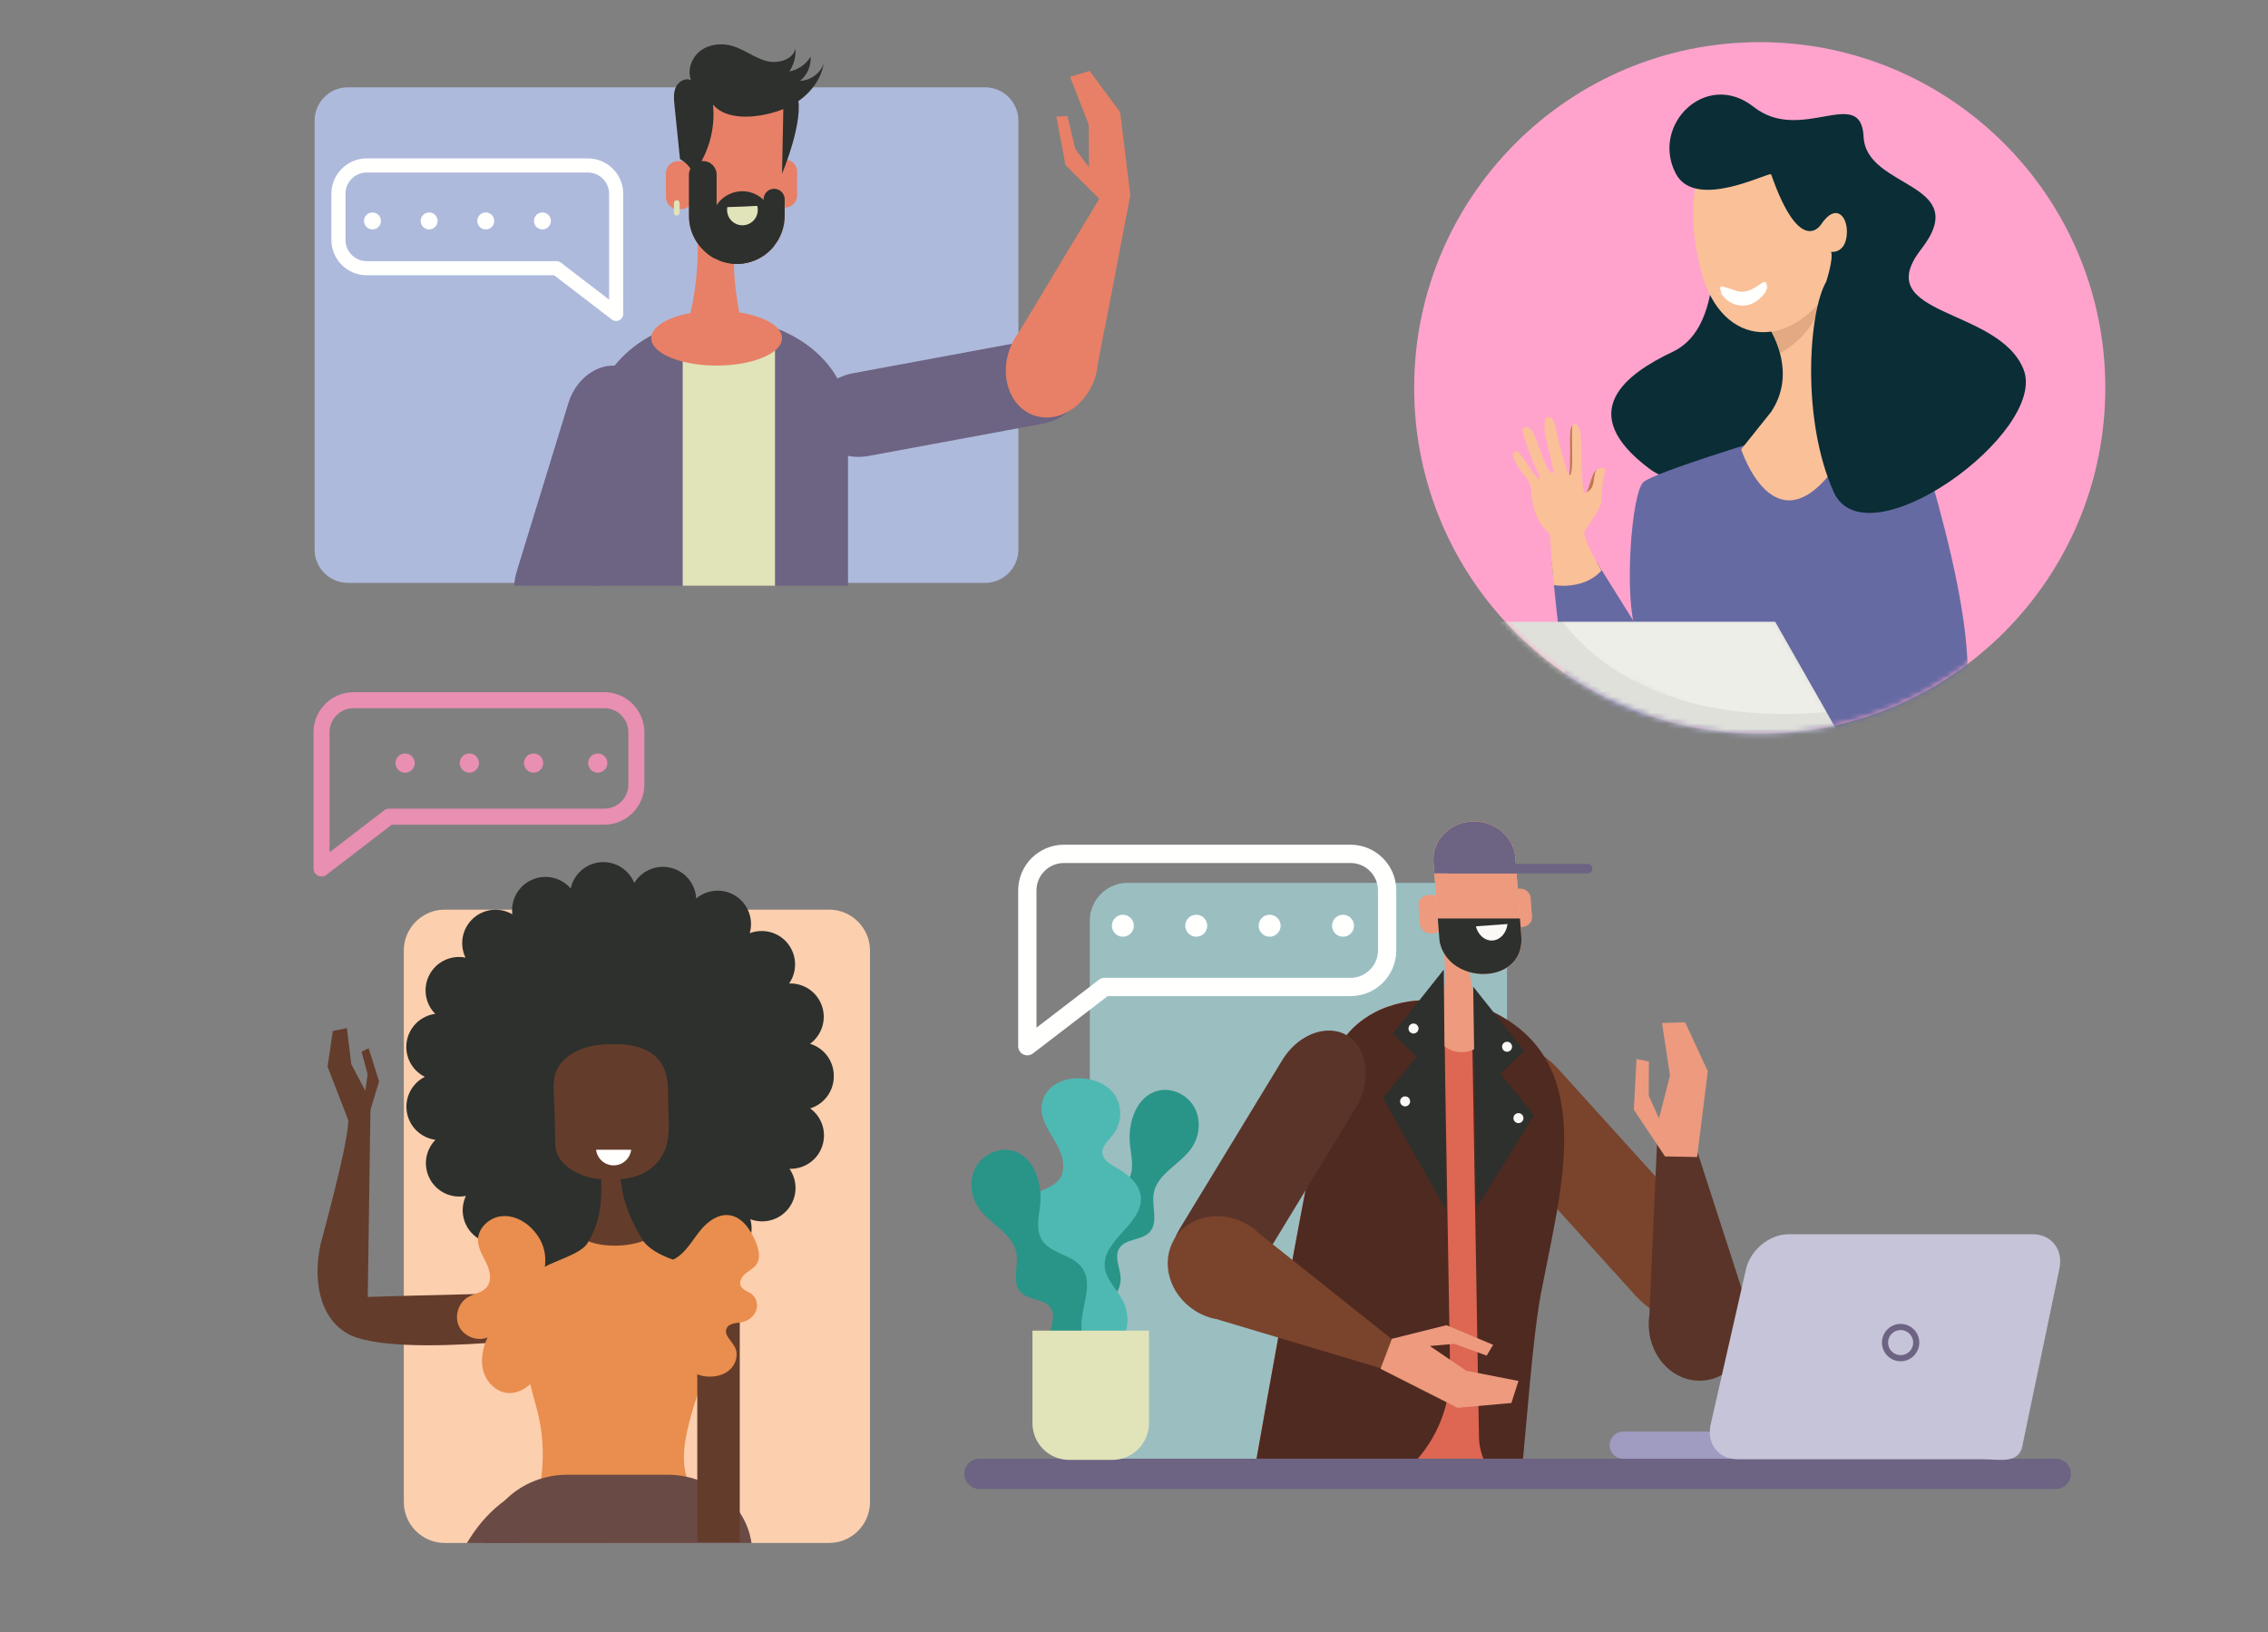 <?xml version="1.0" encoding="UTF-8"?>
<svg width="421px" height="303px" viewBox="0 0 421 303" version="1.1" xmlns="http://www.w3.org/2000/svg" xmlns:xlink="http://www.w3.org/1999/xlink">
    <rect x="0" y="0" width="421" height="303" fill="#808080" stroke="none"/>
    <title>Characters Copy</title>
    <defs>
        <path d="M128.295,64.176 C128.295,99.618 99.575,128.351 64.148,128.351 C28.72,128.351 0,99.618 0,64.176 C0,28.733 28.72,0 64.148,0 C99.575,0 128.295,28.733 128.295,64.176" id="path-1"></path>
        <path d="M2.013,0.919 C2.967,1.525 4.218,2.13 5.619,1.684 C8.389,0.801 9.131,0.259 8.442,2.076 C7.753,3.892 3.519,6.368 0.269,1.909 C0.269,1.909 -0.283,0.91 0.194,0.124" id="path-3"></path>
        <path d="M13.815,21.981 C9.072,21.981 4.45,21.466 0,20.489 L11.657,0 L62.148,0.001" id="path-5"></path>
    </defs>
    <g id="Web-Onboarding" stroke="none" stroke-width="1" fill="none" fill-rule="evenodd">
        <g id="Login-26-Copy-6" transform="translate(-137, -299)">
            <g id="Group-21-Copy" transform="translate(109, 212)">
                <g transform="translate(28.196, 87.454)" id="Characters-Copy">
                    <g id="Men_With_Laptop" transform="translate(178.804, 152.038)">
                        <path d="M93.747,123.203 L30.292,123.203 C26.445,123.203 23.298,120.054 23.298,116.206 L23.298,18.394 C23.298,14.545 26.445,11.396 30.292,11.396 L93.747,11.396 C97.594,11.396 100.742,14.545 100.742,18.394 L100.742,116.206 C100.742,120.054 97.594,123.203 93.747,123.203" id="Fill-12" fill="#9BBEC1"></path>
                        <path d="M110.248,45.936 L138.113,76.743 C142.475,81.566 143.012,88.053 139.305,91.169 C135.601,94.283 129.005,92.891 124.642,88.066 L96.778,57.261 C94.142,54.347 92.913,50.825 93.163,47.805 L93.169,47.742 C93.316,46.103 93.894,44.612 94.938,43.456 L94.947,43.448 C95.144,43.232 95.356,43.026 95.585,42.833 C97.437,41.277 100.014,40.849 102.671,41.41 C103.264,41.536 103.865,41.711 104.463,41.939 C106.531,42.712 108.557,44.066 110.248,45.936" id="Fill-35" fill="#7A432C"></path>
                        <polyline id="Fill-36" fill="#2C4D8F" points="65.383 123.361 54.738 119.303 54.167 123.361 65.383 123.361"></polyline>
                        <polyline id="Fill-37" fill="#2C4D8F" points="100.684 123.361 99.998 113.255 63.315 123.361 100.684 123.361"></polyline>
                        <path d="M102.639,123.361 C102.738,122.479 102.835,121.577 102.931,120.651 C104.18,108.548 105.191,93.276 106.757,85.217 C107.54,81.21 108.452,77.031 109.217,72.854 C109.416,71.798 109.607,70.751 109.775,69.694 C109.985,68.399 110.172,67.11 110.321,65.824 C110.396,65.25 110.455,64.66 110.523,64.079 C110.562,63.653 110.602,63.234 110.632,62.8 C110.951,58.732 110.884,54.816 110.12,51.207 C109.884,50.096 109.596,49.026 109.222,47.98 C107.282,42.587 103.377,38.133 96.297,35.296 L96.29,35.296 C96.22,35.274 96.15,35.245 96.08,35.223 C95.994,35.185 95.908,35.149 95.815,35.111 C95.06,34.822 94.274,34.557 93.449,34.308 C92.734,34.088 92.019,33.899 91.297,33.74 C90.543,33.575 89.8,33.456 89.047,33.36 L89.024,33.361 C87.271,33.135 85.553,33.103 83.901,33.254 C82.093,33.409 80.359,33.779 78.752,34.348 C78.366,34.47 77.982,34.616 77.614,34.769 C77.122,34.971 76.639,35.196 76.178,35.444 C75.573,35.763 74.983,36.122 74.425,36.502 C73.369,37.217 72.424,38.03 71.588,38.935 C69.804,40.908 68.537,43.336 68.005,46.138 C67.543,47.701 66.86,50.754 66.016,54.825 C65.81,55.888 65.573,57.014 65.33,58.203 C64.924,60.261 64.483,62.497 64.028,64.865 C63.678,66.667 63.316,68.553 62.947,70.487 C62.747,71.527 62.556,72.583 62.35,73.646 C61.96,75.728 61.563,77.863 61.158,80.028 C60.499,83.584 59.834,87.226 59.168,90.859 C56.968,102.936 54.837,114.93 53.346,123.361 L102.639,123.361" id="Fill-38" fill="#DD6752"></path>
                        <path d="M93.492,24.885 C93.418,24.238 93.336,23.56 93.238,22.847 L88.95,23.091 C88.984,23.529 89.017,23.944 89.048,24.341 C90.532,24.502 92.013,24.683 93.492,24.885" id="Fill-39" fill="#FAF9F6"></path>
                        <path d="M90.179,101.75 L89.024,33.361 C87.271,33.135 85.553,33.103 83.901,33.254 C82.093,33.409 80.359,33.779 78.752,34.348 C78.366,34.47 77.982,34.616 77.614,34.769 C77.122,34.971 76.639,35.196 76.178,35.444 C75.573,35.763 74.983,36.122 74.425,36.502 C73.369,37.217 72.424,38.03 71.588,38.935 C69.804,40.908 68.537,43.336 68.005,46.138 C67.543,47.701 66.86,50.754 66.016,54.825 C65.81,55.888 65.573,57.014 65.33,58.203 C64.924,60.261 64.483,62.497 64.028,64.865 C63.678,66.667 63.316,68.553 62.947,70.487 C62.747,71.527 62.556,72.583 62.35,73.646 C61.96,75.728 61.563,77.863 61.158,80.028 C60.499,83.584 59.834,87.226 59.168,90.859 C56.968,102.936 54.837,114.93 53.346,123.361 L78.184,123.361 C85.483,118.933 90.334,110.859 90.179,101.75 Z" id="Fill-40" fill="#4F2A21"></path>
                        <path d="M100.329,123.361 L103.237,123.361 C104.479,110.8 105.518,95.52 107.096,87.308 C107.918,83.064 108.873,78.64 109.675,74.217 C109.883,73.099 110.083,71.989 110.259,70.872 C110.48,69.499 110.675,68.136 110.831,66.772 C110.91,66.164 110.973,65.541 111.043,64.925 C111.084,64.473 111.125,64.03 111.159,63.571 C111.491,59.262 111.421,55.117 110.618,51.295 C110.371,50.119 110.068,48.985 109.676,47.878 C107.64,42.167 103.544,37.45 96.118,34.445 L96.11,34.445 C96.036,34.422 95.962,34.391 95.89,34.367 C94.84,36.138 94.25,38.214 94.288,40.417 L95.535,114.211 C95.599,117.988 97.487,121.315 100.329,123.361" id="Fill-41" fill="#4F2A21"></path>
                        <path d="M93.753,27.503 C93.664,26.372 93.49,24.679 93.238,22.847 L88.95,23.091 C89.033,24.185 89.118,25.181 89.171,25.926 C89.467,30.253 88.851,34.074 87.894,37.186 C87.914,37.292 87.932,37.398 87.953,37.503 C89.011,35.456 90.352,34.22 91.881,34.134 C93.429,34.045 94.966,35.139 96.341,37.109 C94.733,33.485 93.898,29.416 93.753,27.503" id="Fill-42" fill="#ED9A7F"></path>
                        <path d="M92.616,42.826 C92.162,42.847 91.709,42.822 91.277,42.737 L91.234,42.727 C89.148,42.268 87.508,40.598 87.344,38.496 C87.265,37.304 87.666,36.199 88.392,35.337 C89.084,34.515 90.072,33.921 91.24,33.706 C91.454,33.665 91.691,33.647 91.918,33.624 C93.228,33.544 94.465,33.958 95.406,34.703 C95.619,34.862 95.808,35.045 95.987,35.246 C96.664,35.97 97.103,36.913 97.177,37.935 C97.377,40.483 95.333,42.668 92.616,42.826" id="Fill-43" fill="#ED9A7F"></path>
                        <path d="M144.7,88.074 L144.734,88.063 L134.235,55.627 L128.774,55.382 L127.18,91.515 C127.058,92.312 127.008,93.134 127.058,93.976 C127.402,99.783 131.903,104.175 137.111,103.788 C142.319,103.401 146.262,98.38 145.918,92.574 C145.82,90.933 145.382,89.414 144.7,88.074" id="Fill-44" fill="#5A3428"></path>
                        <path d="M94.593,8.587 L90.441,11.172 C90.12,11.372 89.682,11.288 89.466,10.987 L89.255,10.694 C89.039,10.393 89.123,9.983 89.443,9.784 L93.596,7.199 C93.916,6.999 94.356,7.083 94.572,7.384 L94.781,7.676 C94.998,7.979 94.913,8.388 94.593,8.587" id="Fill-45" fill="#C28F42"></path>
                        <path d="M103.59,19.584 L103.098,19.612 C102.032,19.673 101.098,18.906 101.022,17.908 L100.756,14.406 C100.68,13.409 101.49,12.542 102.557,12.482 L103.048,12.454 C104.114,12.393 105.049,13.16 105.124,14.157 L105.39,17.66 C105.467,18.658 104.656,19.523 103.59,19.584" id="Fill-46" fill="#ED9A7F"></path>
                        <path d="M87.151,20.754 L86.66,20.781 C85.594,20.842 84.659,20.076 84.583,19.078 L84.317,15.576 C84.242,14.578 85.052,13.713 86.119,13.652 L86.61,13.624 C87.676,13.563 88.61,14.33 88.686,15.327 L88.952,18.83 C89.028,19.827 88.218,20.693 87.151,20.754" id="Fill-47" fill="#ED9A7F"></path>
                        <path d="M98.403,28.083 C94.319,29.048 89.09,27.021 88.21,22.158 L87.101,7.55 C86.804,3.642 89.977,0.251 94.154,0.013 C98.331,-0.224 101.991,2.778 102.288,6.686 L103.397,21.293 C103.69,25.145 101.343,27.388 98.403,28.083" id="Fill-48" fill="#E2BA8F"></path>
                        <path d="M98.403,28.083 C94.319,29.048 89.09,27.021 88.21,22.158 L87.101,7.55 C86.804,3.642 89.977,0.251 94.154,0.013 C98.331,-0.224 101.991,2.778 102.288,6.686 L103.397,21.293 C103.69,25.145 101.343,27.388 98.403,28.083" id="Fill-49" fill="#ED9A7F"></path>
                        <path d="M87.258,9.629 L102.511,9.629 C102.38,7.902 102.288,6.686 102.288,6.686 C101.991,2.778 98.331,-0.224 94.154,0.014 C89.977,0.251 86.804,3.642 87.101,7.55 L87.258,9.629" id="Fill-50" fill="#6D6383"></path>
                        <path d="M103.147,18.008 L87.895,18.008 L88.21,22.158 C89.09,27.021 94.319,29.048 98.403,28.083 C101.343,27.388 103.689,25.145 103.397,21.293 C103.396,21.274 103.291,19.901 103.147,18.008" id="Fill-51" fill="#2D302C"></path>
                        <path d="M94.966,19.46 C95.354,21.065 96.633,22.199 98.075,22.094 C99.517,21.99 100.645,20.683 100.831,19.036 L94.966,19.46" id="Fill-52" fill="#FAF9F6"></path>
                        <path d="M72.663,53.151 L53.659,84.396 C50.683,89.289 45.184,91.298 41.43,88.865 C37.677,86.434 37.037,80.447 40.013,75.555 L59.016,44.308 C60.813,41.354 63.535,39.458 66.235,38.951 L66.291,38.941 C67.761,38.676 69.222,38.815 70.522,39.433 L70.531,39.44 C70.774,39.558 71.013,39.69 71.245,39.84 C73.122,41.056 74.219,43.163 74.476,45.574 C74.534,46.112 74.549,46.669 74.519,47.237 C74.426,49.194 73.816,51.255 72.663,53.151" id="Fill-53" fill="#5A3428"></path>
                        <path d="M52.872,75.002 C48.022,71.939 41.85,73 39.084,77.372 C36.318,81.744 38.007,87.771 42.855,90.834 C44.225,91.698 45.701,92.223 47.175,92.448 L47.164,92.482 L78.33,101.803 L81.077,97.462 L54.77,76.513 C54.203,75.958 53.575,75.445 52.872,75.002" id="Fill-54" fill="#7A432C"></path>
                        <polyline id="Fill-55" fill="#ED9A7F" points="79.374 96.03 77.259 101.602 91.57 108.844 101.549 107.945 102.868 103.86 93.184 101.961 86.414 97.369 90.971 96.978 96.964 99.149 98.17 97.147 89.488 93.504 79.374 96.03"></polyline>
                        <polyline id="Fill-56" fill="#2D302C" points="89.006 27.494 79.533 39.408 83.958 43.67 77.714 51.324 89.391 72.066 89.006 27.494"></polyline>
                        <polyline id="Fill-57" fill="#2D302C" points="94.464 30.663 103.937 42.578 99.511 46.84 105.756 54.493 95.069 71.807 94.464 30.663"></polyline>
                        <path d="M84.313,38.432 C84.313,38.946 83.897,39.362 83.383,39.362 C82.87,39.362 82.454,38.946 82.454,38.432 C82.454,37.92 82.87,37.503 83.383,37.503 C83.897,37.503 84.313,37.92 84.313,38.432" id="Fill-58" fill="#FAF9F6"></path>
                        <path d="M82.756,51.958 C82.756,52.471 82.34,52.887 81.827,52.887 C81.314,52.887 80.898,52.471 80.898,51.958 C80.898,51.444 81.314,51.028 81.827,51.028 C82.34,51.028 82.756,51.444 82.756,51.958" id="Fill-59" fill="#FAF9F6"></path>
                        <path d="M101.679,41.817 C101.679,42.33 101.264,42.746 100.751,42.746 C100.238,42.746 99.822,42.33 99.822,41.817 C99.822,41.304 100.238,40.887 100.751,40.887 C101.264,40.887 101.679,41.304 101.679,41.817" id="Fill-60" fill="#FAF9F6"></path>
                        <path d="M103.792,55.07 C103.792,55.584 103.376,55.999 102.863,55.999 C102.35,55.999 101.934,55.584 101.934,55.07 C101.934,54.557 102.35,54.14 102.863,54.14 C103.376,54.14 103.792,54.557 103.792,55.07" id="Fill-61" fill="#FAF9F6"></path>
                        <polyline id="Fill-62" fill="#ED9A7F" points="130.069 62.176 136.026 62.288 138.015 46.367 133.804 37.272 129.514 37.408 130.994 47.168 128.955 55.093 127.051 50.933 127.073 44.556 124.782 44.096 124.282 53.501 130.069 62.176"></polyline>
                        <path d="M115.722,9.629 L90.004,9.629 C89.526,9.629 89.135,9.237 89.135,8.759 C89.135,8.28 89.526,7.889 90.004,7.889 L115.722,7.889 C116.2,7.889 116.591,8.28 116.591,8.759 C116.591,9.237 116.2,9.629 115.722,9.629" id="Fill-63" fill="#6D6383"></path>
                        <path d="M2.811,118.286 C1.265,118.286 0,119.552 0,121.099 C0,122.646 1.265,123.911 2.811,123.911 L202.61,123.911 C204.156,123.911 205.42,122.646 205.42,121.099 C205.42,119.552 204.156,118.286 202.61,118.286 L2.811,118.286 Z" id="Fill-64" fill="#6D6383"></path>
                        <path d="M193.903,118.308 L122.314,118.308 C120.925,118.308 119.789,117.171 119.789,115.782 C119.789,114.393 120.925,113.255 122.314,113.255 L193.903,113.255 C195.292,113.255 196.428,114.393 196.428,115.782 C196.428,117.171 195.292,118.308 193.903,118.308" id="Fill-112" fill="#9F9BC1"></path>
                        <path d="M188.795,118.389 L143.518,118.385 C139.96,118.385 137.738,115.474 138.555,111.883 L145.098,83.119 C145.915,79.529 149.46,76.62 153.019,76.62 L198.295,76.623 C201.853,76.624 204.075,79.534 203.258,83.124 L196.428,115.782 C195.611,119.372 192.353,118.389 188.795,118.389" id="Fill-113" fill="#C6C4D8"></path>
                        <path d="M176.705,96.735 L176.139,96.735 C176.136,98.024 175.094,99.067 173.805,99.07 C172.517,99.067 171.475,98.024 171.472,96.735 C171.475,95.447 172.517,94.403 173.805,94.401 C175.094,94.403 176.136,95.447 176.139,96.735 L177.27,96.735 C177.27,94.821 175.72,93.269 173.805,93.269 C171.892,93.269 170.341,94.821 170.34,96.735 C170.341,98.65 171.892,100.201 173.805,100.202 C175.72,100.201 177.27,98.65 177.27,96.735 L176.705,96.735" id="Fill-114" fill="#6D6383"></path>
                        <path d="M18.49,7.711 C15.681,7.711 13.396,9.997 13.396,12.808 L13.396,38.276 L25.004,29.373 C25.3,29.146 25.663,29.023 26.037,29.023 L71.695,29.023 C74.504,29.023 76.789,26.736 76.789,23.926 L76.789,12.808 C76.789,9.997 74.504,7.711 71.695,7.711 L18.49,7.711 Z M11.698,43.418 C11.442,43.418 11.185,43.361 10.947,43.242 C10.367,42.956 10.001,42.366 10.001,41.719 L10.001,12.808 C10.001,8.124 13.809,4.313 18.49,4.313 L71.695,4.313 C76.377,4.313 80.186,8.124 80.186,12.808 L80.186,23.926 C80.186,28.61 76.377,32.42 71.695,32.42 L26.613,32.42 L12.732,43.067 C12.43,43.299 12.065,43.418 11.698,43.418 L11.698,43.418 Z" id="Fill-120" fill="#FFFFFE"></path>
                        <path d="M31.469,19.352 C31.469,20.479 30.556,21.392 29.43,21.392 C28.304,21.392 27.391,20.479 27.391,19.352 C27.391,18.226 28.304,17.313 29.43,17.313 C30.556,17.313 31.469,18.226 31.469,19.352" id="Fill-121" fill="#FFFFFE"></path>
                        <path d="M45.093,19.352 C45.093,20.479 44.18,21.392 43.055,21.392 C41.928,21.392 41.016,20.479 41.016,19.352 C41.016,18.226 41.928,17.313 43.055,17.313 C44.18,17.313 45.093,18.226 45.093,19.352" id="Fill-122" fill="#FFFFFE"></path>
                        <path d="M58.717,19.352 C58.717,20.479 57.804,21.392 56.678,21.392 C55.553,21.392 54.64,20.479 54.64,19.352 C54.64,18.226 55.553,17.313 56.678,17.313 C57.804,17.313 58.717,18.226 58.717,19.352" id="Fill-123" fill="#FFFFFE"></path>
                        <path d="M72.341,19.352 C72.341,20.479 71.429,21.392 70.302,21.392 C69.177,21.392 68.264,20.479 68.264,19.352 C68.264,18.226 69.177,17.313 70.302,17.313 C71.429,17.313 72.341,18.226 72.341,19.352" id="Fill-124" fill="#FFFFFE"></path>
                        <path d="M23.112,82.122 C22.944,78.536 20.885,74.533 23.036,71.659 C24.864,69.218 28.87,69.138 30.458,66.534 C31.61,64.644 31.004,62.236 30.759,60.036 C30.303,55.933 31.958,50.976 35.961,49.977 C38.533,49.335 41.408,50.723 42.694,53.043 C43.98,55.362 43.708,58.396 42.208,60.584 C40.094,63.666 35.777,65.367 35.159,69.054 C34.749,71.495 36.081,74.438 34.387,76.242 C32.899,77.828 29.88,77.398 28.753,79.257 C27.845,80.754 28.808,82.634 28.998,84.375 C29.209,86.31 28.169,88.469 26.307,89.033 C21.381,90.525 23.213,84.286 23.112,82.122" id="Fill-143" fill="#289588"></path>
                        <path d="M14.431,52.28 C13.886,54.772 15.511,57.151 16.822,59.34 C18.133,61.528 19.152,64.468 17.588,66.484 C16.528,67.851 14.664,68.241 13.173,69.119 C10.965,70.417 9.549,72.961 9.608,75.522 C9.668,78.083 11.199,80.558 13.464,81.753 C16.113,83.15 20.109,83.446 20.689,86.384 C21.133,88.631 19.01,90.52 18.394,92.723 C17.665,95.333 19.393,98.305 21.958,99.172 C24.523,100.039 27.558,98.873 29.085,96.635 C30.611,94.399 30.653,91.308 29.406,88.904 C28.314,86.799 26.302,85.062 26.071,82.701 C25.577,77.657 33.323,74.641 32.76,69.604 C32.478,67.094 30.174,65.351 27.972,64.116 C26.991,63.565 25.882,62.912 25.668,61.808 C25.385,60.351 26.793,59.202 27.691,58.02 C29.149,56.101 29.356,53.314 28.198,51.2 C25.553,46.37 15.751,46.25 14.431,52.28" id="Fill-144" fill="#4EB9B3"></path>
                        <path d="M21.729,93.242 C21.896,89.656 23.956,85.653 21.805,82.78 C19.977,80.339 15.972,80.258 14.384,77.655 C13.23,75.764 13.837,73.356 14.082,71.156 C14.538,67.054 12.882,62.096 8.881,61.098 C6.308,60.456 3.434,61.844 2.147,64.163 C0.86,66.482 1.133,69.516 2.633,71.704 C4.747,74.787 9.064,76.487 9.683,80.174 C10.092,82.615 8.76,85.559 10.454,87.363 C11.942,88.948 14.961,88.518 16.088,90.377 C16.997,91.875 16.032,93.755 15.843,95.496 C15.632,97.43 16.672,99.59 18.534,100.154 C23.459,101.645 21.628,95.406 21.729,93.242" id="Fill-145" fill="#289588"></path>
                        <path d="M12.651,94.521 L12.651,111.717 C12.651,115.454 15.708,118.512 19.444,118.512 L27.484,118.512 C31.22,118.512 34.276,115.454 34.276,111.717 L34.276,94.521 L12.651,94.521" id="Fill-146" fill="#E1E3B9"></path>
                    </g>
                    <g id="Group-7" transform="translate(326.456, 72.163) scale(-1, 1) translate(-326.456, -72.163) translate(262.309, 7.369)">
                        <mask id="mask-2" fill="white">
                            <use xlink:href="#path-1"></use>
                        </mask>
                        <use id="Clip-53" fill="#FFA3CC" xlink:href="#path-1"></use>
                        <g id="Group-62" mask="url(#mask-2)">
                            <g transform="translate(25.548, 23.215)">
                                <path d="M38.107,0.361 C39.133,0.516 46.748,3.739 46.92,10.182 C47.092,16.626 46.254,30.248 54.744,34.264 C63.235,38.28 73.233,45.408 59.011,56.024 C44.79,66.64 14.648,28.555 26.003,16.055 C37.358,3.556 26.069,-1.455 38.107,0.361" id="Fill-58" fill="#0A2D36"></path>
                                <path d="M37.87,50.518 C37.87,50.518 57.814,56.55 60.133,58.406 C62.452,60.262 63.844,80.215 61.525,86.247 C59.205,92.279 70.801,102.488 71.265,106.2 C71.562,108.582 48.31,108.181 30.298,107.78 C20.242,107.556 11.82,107.332 10.042,107.592 C-8.975,110.376 4.012,67.223 8.65,51.446 C11.591,41.442 37.87,50.518 37.87,50.518" id="Fill-60" fill="#666AA2"></path>
                                <path d="M37.87,28.245 C37.87,28.245 30.913,37.062 36.479,45.414 L42.045,52.374 C42.045,52.374 36.015,70.935 24.883,56.086 C13.752,41.238 20.245,8.756 37.87,28.245" id="Fill-61" fill="#FAC098"></path>
                            </g>
                        </g>
                        <g id="Group-65" mask="url(#mask-2)" fill="#AC714C" opacity="0.297">
                            <g transform="translate(52.417, 47.631)" id="Fill-63">
                                <path d="M7.97,10.126 C5.122,8.542 1.525,5.522 0,0 C3.035,3.652 6.382,5.632 9.571,6.103 C9.005,7.164 8.391,8.543 7.97,10.126"></path>
                            </g>
                        </g>
                        <g id="Group-68" mask="url(#mask-2)" fill="#FAC098">
                            <g transform="translate(46.322, 17.305)" id="Fill-66">
                                <path d="M28.227,3.994 C28.618,4.244 32.401,13.738 28.227,26.73 C24.053,39.723 10.602,40.651 2.253,24.41 C-6.095,8.17 10.138,-7.607 28.227,3.994"></path>
                            </g>
                        </g>
                        <g id="Group-76" mask="url(#mask-2)">
                            <g transform="translate(14.746, 9.731)">
                                <path d="M47.28,14.816 C47.497,14.197 61.331,21.671 64.984,14.665 C69.692,5.637 59.34,-4.673 50.527,2.288 C41.715,9.248 30.583,-1.888 30.119,7.856 C29.656,17.6 9.711,16.208 19.451,28.737 C29.192,41.265 5.074,39.409 0.435,51.009 C-4.203,62.61 29.656,87.203 35.685,73.746 C41.715,60.29 40.323,40.337 37.076,34.769 C37.076,34.769 35.685,30.593 36.149,29.2 C36.149,29.2 33.6,29.573 33.251,26.138 C32.902,22.704 35.222,19.921 38.004,24.097 C38.004,24.097 41.837,30.365 47.28,14.816" id="Fill-72" fill="#0A2D36"></path>
                                <path d="M79.61,86.887 L64.905,110.403 C64.905,110.403 78.356,124.324 82.066,119.684 C85.777,115.044 87.975,86.887 87.975,86.887 L79.61,86.887" id="Fill-74" fill="#666AA2"></path>
                                <path d="M94.528,66.233 C94.141,66.231 93.275,67.488 92.427,68.745 C91.575,70.009 90.739,71.273 90.425,71.257 C89.797,71.224 90.695,70.36 91.821,67.275 C92.945,64.19 93.89,62.154 93.221,61.833 C92.483,61.477 91.673,61.821 90.86,64.09 C90.047,66.361 88.707,70.392 87.9,70.261 C87.69,70.227 87.545,69.896 88.679,65.568 C89.9,60.906 89.309,59.449 88.314,59.94 C87.32,60.43 87.562,61.084 86.576,64.899 C85.588,68.714 84.947,70.601 84.769,70.483 C84.592,70.365 84.657,68.356 84.599,66.613 C84.545,64.945 84.938,61.264 83.834,61.171 C82.729,61.077 82.554,63.146 82.557,64.808 C82.561,66.47 82.453,73.293 81.936,73.844 C81.42,74.395 81.006,72.207 80.402,70.658 C79.799,69.109 77.739,68.894 78.11,70.033 C78.481,71.172 78.799,73.682 78.804,75.344 C78.807,77.006 81.568,80.112 81.939,81.25 C82.309,82.39 78.777,88.349 78.777,88.349 C82.126,92.099 87.673,91.05 87.673,91.05 L88.361,81.548 C91.336,79.137 91.608,75.746 91.871,73.185 C91.941,72.51 92.202,71.868 92.625,71.337 C96.138,66.919 95.264,66.237 94.528,66.233" id="Fill-75" fill="#FAC098"></path>
                            </g>
                        </g>
                        <g id="Group-82" mask="url(#mask-2)">
                            <g transform="translate(94.25, 71.102)">
                                <path d="M2.091,12.463 C2.06,12.453 1.027,12.109 0.789,10.758 C0.67,10.084 0.589,9.356 0.407,8.715 C0.431,8.724 0.456,8.729 0.482,8.729 C0.51,8.729 0.539,8.723 0.569,8.714 C0.7,8.879 0.813,9.07 0.898,9.287 C1.364,10.482 1.717,12.059 2.091,12.463" id="Fill-77" fill="#BE7951"></path>
                                <path d="M0.407,8.715 C0.311,8.679 0.23,8.567 0.181,8.335 C0.23,8.372 0.277,8.411 0.324,8.453 C0.354,8.539 0.381,8.626 0.407,8.715" id="Fill-79" fill="#BE7951"></path>
                                <path d="M0.482,8.729 C0.456,8.729 0.431,8.724 0.407,8.715 C0.381,8.626 0.354,8.539 0.324,8.453 C0.41,8.531 0.492,8.619 0.569,8.714 C0.539,8.723 0.51,8.729 0.482,8.729" id="Fill-80" fill="#BF7149"></path>
                                <path d="M5.144,9.284 C5.067,9.284 4.971,9.111 4.855,8.625 C4.527,7.244 4.897,2.196 4.684,0 C5.048,0.445 5.12,1.56 5.121,2.714 C5.121,3.469 5.09,4.24 5.09,4.851 C5.09,4.99 5.091,5.121 5.095,5.242 C5.153,6.985 5.088,8.994 5.265,9.112 C5.266,9.113 5.266,9.113 5.266,9.113 C5.233,9.216 5.192,9.284 5.144,9.284" id="Fill-81" fill="#BE7951"></path>
                            </g>
                        </g>
                        <g id="Group-87" mask="url(#mask-2)" fill="#FFFFFE">
                            <g transform="translate(62.808, 44.496)" id="Fill-86">
                                <path d="M0.269,1.909 C0.269,1.909 -0.283,0.91 0.194,0.124 C0.672,-0.661 2.849,2.566 5.619,1.684 C8.389,0.801 9.131,0.259 8.442,2.076 C7.753,3.892 3.519,6.368 0.269,1.909"></path>
                            </g>
                        </g>
                        <g id="Group-90" mask="url(#mask-2)">
                            <g transform="translate(62.808, 44.496)">
                                <mask id="mask-4" fill="white">
                                    <use xlink:href="#path-3"></use>
                                </mask>
                                <g id="Clip-89" stroke="none" fill="none"></g>
                                <path d="M-0.495,0.84 C2.768,3.697 7.203,3.868 10.662,1.245 C10.766,1.166 10.664,0.989 10.559,1.068 C7.173,3.635 2.847,3.495 -0.35,0.695 C-0.449,0.609 -0.593,0.753 -0.495,0.84" id="Fill-88" stroke="none" fill="#FFFFFE" fill-rule="evenodd" mask="url(#mask-4)"></path>
                            </g>
                        </g>
                        <g id="Group-94" mask="url(#mask-2)" fill="#DFE0DA">
                            <g transform="translate(46.774, 107.608)" id="Fill-93">
                                <polyline points="0 25.513 14.517 0 68.66 0 52.181 25.513 0 25.513"></polyline>
                            </g>
                        </g>
                        <g id="Group-97" transform="translate(49.634, 107.608)">
                            <mask id="mask-6" fill="white">
                                <use xlink:href="#path-5"></use>
                            </mask>
                            <g id="Clip-96"></g>
                            <path d="M9.986,17.111 C6.935,17.111 4.251,16.937 2.137,16.732 L11.657,0 L51.099,0 C39.849,14.382 22.04,17.111 9.986,17.111" id="Fill-95" fill="#EEEEE9" mask="url(#mask-6)"></path>
                        </g>
                    </g>
                    <g id="Men_Good_Hair_Style" transform="translate(58.204, 7.775)">
                        <path d="M124.467,99.972 L6.173,99.972 C2.778,99.972 0,97.193 0,93.797 L0,14.155 C0,10.759 2.778,7.98 6.173,7.98 L124.467,7.98 C127.862,7.98 130.639,10.759 130.639,14.155 L130.639,93.797 C130.639,97.193 127.862,99.972 124.467,99.972" id="Fill-14" fill="#AEBADC"></path>
                        <path d="M52.116,100.5 L52.116,69.456 C52.116,66.635 52.913,63.967 54.341,61.572 C55.004,60.472 55.802,59.427 56.731,58.446 C57.218,57.923 57.749,57.412 58.302,56.933 C62.585,53.209 68.748,50.868 75.565,50.868 C80.201,50.868 84.528,51.946 88.178,53.819 C89.606,54.537 90.923,55.386 92.13,56.334 C92.384,56.541 92.627,56.748 92.871,56.955 C93.557,57.543 94.198,58.174 94.785,58.839 C95.548,59.698 96.223,60.614 96.787,61.572 C98.214,63.967 99.012,66.635 99.012,69.456 L99.012,100.5 L52.116,100.5" id="Fill-15" fill="#6D6383"></path>
                        <path d="M68.326,100.5 L68.326,51.783 C70.608,51.19 73.041,50.868 75.565,50.868 C79.098,50.868 82.45,51.497 85.462,52.625 L85.462,100.5 L68.326,100.5" id="Fill-16" fill="#E1E3B9"></path>
                        <path d="M77.858,41.153 C77.854,39.318 77.784,36.567 77.613,33.585 L71.108,33.585 C71.108,35.359 71.121,36.976 71.117,38.183 C71.067,45.201 69.698,51.317 67.894,56.257 C67.912,56.429 67.929,56.603 67.946,56.774 C69.781,53.563 71.949,51.692 74.27,51.692 C76.618,51.692 78.814,53.6 80.665,56.907 C78.652,50.908 77.858,44.256 77.858,41.153" id="Fill-17" fill="#E78067"></path>
                        <path d="M62.485,54.542 C62.485,57.354 67.92,59.632 74.625,59.632 C81.331,59.632 86.766,57.354 86.766,54.542 C86.766,51.731 81.331,49.452 74.625,49.452 C67.92,49.452 62.485,51.731 62.485,54.542" id="Fill-18" fill="#E78067"></path>
                        <path d="M68.044,30.597 L67.469,30.597 C66.221,30.597 65.201,29.576 65.201,28.327 L65.201,23.945 C65.201,22.696 66.221,21.675 67.469,21.675 L68.044,21.675 C69.292,21.675 70.313,22.696 70.313,23.945 L70.313,28.327 C70.313,29.575 69.292,30.597 68.044,30.597" id="Fill-19" fill="#E78067"></path>
                        <path d="M87.303,30.306 L86.729,30.306 C85.481,30.306 84.459,29.283 84.459,28.035 L84.459,23.653 C84.459,22.404 85.48,21.383 86.728,21.383 L87.303,21.383 C88.552,21.383 89.572,22.404 89.572,23.653 L89.572,28.036 C89.572,29.283 88.552,30.306 87.303,30.306" id="Fill-20" fill="#E78067"></path>
                        <path d="M69.484,13.579 L69.484,31.87 C69.484,34.732 70.846,37.286 72.974,38.903 C73.349,39.193 73.74,39.466 74.148,39.687 C74.506,39.875 74.881,40.045 75.272,40.182 C76.243,40.556 77.281,40.761 78.371,40.761 C80.209,40.761 81.911,40.198 83.342,39.245 C83.869,38.869 84.363,38.444 84.805,37.985 C85.129,37.643 85.436,37.269 85.691,36.877 C85.793,36.724 85.895,36.57 85.997,36.417 C86.048,36.332 86.1,36.23 86.15,36.144 C86.218,36.026 86.287,35.907 86.337,35.77 C86.44,35.583 86.525,35.395 86.593,35.208 C86.695,35.003 86.763,34.782 86.831,34.561 C87.019,33.981 87.155,33.368 87.206,32.739 C87.239,32.466 87.257,32.16 87.257,31.87 L87.257,13.579 C87.257,11.126 86.252,8.912 84.653,7.293 C83.035,5.693 80.822,4.688 78.371,4.688 C73.485,4.688 69.484,8.691 69.484,13.579" id="Fill-21" fill="#E78067"></path>
                        <path d="M74.625,29.844 C74.846,29.52 75.085,29.213 75.357,28.94 C76.396,27.918 77.826,27.271 79.392,27.271 C80.924,27.271 82.32,27.884 83.342,28.89 C84.414,29.929 85.078,31.376 85.078,32.977 L85.078,36.263 C85.078,36.759 84.995,37.238 84.873,37.701 C84.558,37.951 84.248,38.208 83.928,38.465 C83.586,38.738 83.295,39.068 83.033,39.421 C81.667,40.257 80.083,40.761 78.371,40.761 C77.281,40.761 76.243,40.556 75.272,40.182 C74.948,39.858 74.677,39.5 74.454,39.108 C73.961,38.274 73.689,37.303 73.689,36.263 L73.689,32.977 C73.689,31.819 74.029,30.746 74.625,29.844" id="Fill-22" fill="#2D302C"></path>
                        <path d="M82.165,29.988 C82.323,30.567 82.303,31.199 82.062,31.8 C81.476,33.264 79.813,33.975 78.349,33.387 C77.065,32.872 76.361,31.526 76.605,30.214 C78.461,30.18 80.312,30.081 82.165,29.988" id="Fill-23" fill="#E1E3B9"></path>
                        <path d="M88.023,11.58 C91.231,10.03 93.899,7.101 94.514,3.589 C93.859,5.4 92.036,6.721 90.112,6.78 C91.438,5.713 92.193,3.975 92.07,2.278 C91.236,3.71 89.749,4.742 88.118,5.023 C88.957,3.788 89.366,2.266 89.257,0.777 C88.756,2.959 85.87,3.678 83.72,3.057 C81.57,2.436 79.747,0.961 77.603,0.32 C75.618,-0.274 73.336,-0.068 71.67,1.163 C70.003,2.393 69.128,4.726 69.867,6.66 C68.849,6.135 67.547,6.884 67.064,7.924 C66.581,8.962 66.687,10.168 66.803,11.308 C67.143,14.64 67.484,17.973 67.823,21.305 C68.921,21.893 69.807,22.868 70.287,24.017 C73.092,20.423 74.434,15.719 73.948,11.186 C77.026,14.818 84.362,13.349 88.023,11.58" id="Fill-24" fill="#2D302C"></path>
                        <path d="M87.015,11.564 L86.766,24.017 C86.766,24.017 91.027,13.908 89.572,9.465 C88.118,5.023 87.015,11.564 87.015,11.564" id="Fill-25" fill="#2D302C"></path>
                        <path d="M83.342,28.77 L83.342,39.245 C83.869,38.869 84.363,38.444 84.805,37.985 C85.129,37.643 85.436,37.269 85.691,36.877 C85.793,36.724 85.895,36.57 85.997,36.417 C86.048,36.332 86.1,36.23 86.15,36.144 C86.218,36.026 86.287,35.907 86.337,35.77 C86.44,35.583 86.525,35.395 86.593,35.208 C86.695,35.003 86.763,34.782 86.831,34.561 C87.019,33.981 87.155,33.368 87.206,32.739 C87.239,32.466 87.257,32.16 87.257,31.87 L87.257,28.77 C87.257,27.698 86.371,26.812 85.299,26.812 C84.227,26.812 83.342,27.698 83.342,28.77" id="Fill-26" fill="#2D302C"></path>
                        <path d="M69.484,24.19 L69.484,31.87 C69.484,35.225 71.374,38.171 74.148,39.687 C74.284,39.517 74.387,39.313 74.454,39.108 C74.574,38.836 74.625,38.546 74.625,38.24 L74.625,24.19 C74.625,22.81 73.502,21.669 72.106,21.669 L72.003,21.669 C70.607,21.669 69.484,22.81 69.484,24.19" id="Fill-27" fill="#2D302C"></path>
                        <path d="M72.974,38.903 C73.349,39.193 73.74,39.466 74.148,39.687 C74.506,39.875 74.881,40.045 75.272,40.182 C76.243,40.556 77.281,40.761 78.371,40.761 C80.209,40.761 81.911,40.198 83.342,39.245 C83.869,38.869 84.363,38.444 84.805,37.985 C84.959,37.814 85.112,37.661 85.248,37.473 C85.179,37.388 85.112,37.32 85.026,37.235 C84.311,36.52 83.342,36.077 82.252,36.077 L76.753,36.077 C74.966,36.077 73.451,37.286 72.974,38.903" id="Fill-28" fill="#2D302C"></path>
                        <path d="M67.231,31.79 L67.231,31.79 C67.52,31.79 67.756,31.554 67.756,31.264 L67.756,29.471 C67.756,29.182 67.52,28.945 67.231,28.945 C66.942,28.945 66.705,29.182 66.705,29.471 L66.705,31.264 C66.705,31.554 66.942,31.79 67.231,31.79" id="Fill-29" fill="#E1E3B9"></path>
                        <path d="M99.971,61.05 L132.118,55.093 C137.152,54.16 141.933,56.848 142.751,61.07 C143.569,65.289 140.126,69.504 135.092,70.437 L102.946,76.394 C99.906,76.957 96.96,76.192 94.92,74.572 L94.878,74.537 C93.775,73.649 92.938,72.513 92.511,71.191 L92.509,71.18 C92.43,70.933 92.364,70.677 92.313,70.416 C91.904,68.308 92.562,66.197 93.949,64.501 C94.26,64.122 94.608,63.761 94.991,63.427 C96.308,62.265 98.02,61.411 99.971,61.05" id="Fill-30" fill="#6D6383"></path>
                        <path d="M53.046,100.5 L37.056,100.5 C37.097,99.625 37.246,98.731 37.52,97.84 L47.115,66.573 C48.618,61.677 53.211,58.68 57.331,59.908 C61.447,61.134 63.591,66.138 62.088,71.034 L53.046,100.5" id="Fill-31" fill="#6D6383"></path>
                        <path d="M129.439,55.578 C127.082,60.563 128.5,66.338 132.604,68.476 C136.71,70.614 141.948,68.304 144.305,63.319 C144.971,61.911 145.325,60.44 145.413,59.006 L145.444,59.013 L151.36,28.164 L147.284,26.041 L130.639,53.59 C130.189,54.195 129.781,54.855 129.439,55.578" id="Fill-32" fill="#E78067"></path>
                        <path d="M136.8,43.392 L147.284,26.041 L151.36,28.164 L146.675,52.594 C142.236,50.574 138.549,47.567 136.8,43.392" id="Fill-33" fill="#E78067"></path>
                        <polyline id="Fill-34" fill="#E78067" points="146.296 29.313 151.423 28.089 149.529 12.598 143.87 4.943 140.229 6.028 143.699 14.923 143.743 22.868 141.174 19.361 139.752 13.33 137.686 13.406 139.383 22.407 146.296 29.313"></polyline>
                        <path d="M9.666,23.798 C7.498,23.798 5.734,25.562 5.734,27.732 L5.734,36.314 C5.734,38.483 7.498,40.248 9.666,40.248 L44.908,40.248 C45.196,40.248 45.476,40.342 45.705,40.518 L54.664,47.39 L54.664,27.732 C54.664,25.562 52.901,23.798 50.733,23.798 L9.666,23.798 Z M55.178,51.088 L44.463,42.87 L9.666,42.87 C6.053,42.87 3.113,39.929 3.113,36.314 L3.113,27.732 C3.113,24.117 6.053,21.175 9.666,21.175 L50.733,21.175 C54.346,21.175 57.286,24.117 57.286,27.732 L57.286,50.047 C57.286,50.547 57.002,51.002 56.555,51.223 C56.371,51.314 56.173,51.358 55.976,51.358 C55.693,51.358 55.411,51.266 55.178,51.088 L55.178,51.088 Z" id="Fill-138" fill="#FFFFFE"></path>
                        <path d="M40.715,32.784 C40.715,33.653 41.42,34.358 42.289,34.358 C43.158,34.358 43.863,33.653 43.863,32.784 C43.863,31.914 43.158,31.209 42.289,31.209 C41.42,31.209 40.715,31.914 40.715,32.784" id="Fill-139" fill="#FFFFFE"></path>
                        <path d="M30.199,32.784 C30.199,33.653 30.903,34.358 31.772,34.358 C32.642,34.358 33.346,33.653 33.346,32.784 C33.346,31.914 32.642,31.209 31.772,31.209 C30.903,31.209 30.199,31.914 30.199,32.784" id="Fill-140" fill="#FFFFFE"></path>
                        <path d="M19.684,32.784 C19.684,33.653 20.388,34.358 21.257,34.358 C22.126,34.358 22.83,33.653 22.83,32.784 C22.83,31.914 22.126,31.209 21.257,31.209 C20.388,31.209 19.684,31.914 19.684,32.784" id="Fill-141" fill="#FFFFFE"></path>
                        <path d="M9.167,32.784 C9.167,33.653 9.872,34.358 10.741,34.358 C11.61,34.358 12.314,33.653 12.314,32.784 C12.314,31.914 11.61,31.209 10.741,31.209 C9.872,31.209 9.167,31.914 9.167,32.784" id="Fill-142" fill="#FFFFFE"></path>
                    </g>
                    <g id="Women_Black_Hair" transform="translate(58.004, 128.038)">
                        <path d="M95.713,157.93 L24.34,157.93 C20.17,157.93 16.758,154.517 16.758,150.346 L16.758,47.95 C16.758,43.779 20.17,40.365 24.34,40.365 L95.713,40.365 C99.882,40.365 103.294,43.779 103.294,47.95 L103.294,150.346 C103.294,154.517 99.882,157.93 95.713,157.93" id="Fill-65" fill="#FCCFAF"></path>
                        <g id="Group-5" transform="translate(0.739, 31.546)">
                            <path d="M53.007,126.395 C51.955,123.578 50.391,120.866 48.19,117.928 C46.6,115.805 45.716,114.315 42.9,114.91 C36.012,116.368 31.031,120.813 27.743,126.395 L53.007,126.395" id="Fill-67" fill="#6A4A45"></path>
                            <path d="M95.832,39.789 L95.826,39.723 L95.832,39.63 C95.82,36.841 93.968,34.49 91.429,33.723 C93.572,32.156 94.541,29.318 93.627,26.68 L93.627,26.686 C92.714,24.049 90.193,22.422 87.544,22.526 C89.055,20.345 89.048,17.354 87.325,15.16 L87.332,15.16 C85.609,12.962 82.703,12.25 80.231,13.2 C80.963,10.654 79.988,7.82 77.65,6.303 C75.305,4.781 72.322,5.043 70.294,6.748 C70.155,4.099 68.309,1.734 65.599,1.059 C62.896,0.382 60.162,1.601 58.798,3.873 C57.806,1.418 55.303,-0.214 52.526,0.023 C49.75,0.255 47.558,2.295 46.998,4.89 C45.262,2.88 42.358,2.143 39.807,3.277 C37.255,4.403 35.843,7.047 36.159,9.678 C33.87,8.344 30.886,8.595 28.847,10.489 C26.795,12.383 26.32,15.338 27.47,17.726 C24.87,17.208 22.131,18.407 20.803,20.862 C19.476,23.324 19.981,26.278 21.85,28.167 C19.22,28.52 17.016,30.549 16.565,33.308 C16.115,36.061 17.551,38.681 19.926,39.856 C17.557,41.044 16.133,43.67 16.59,46.424 C17.052,49.177 19.262,51.199 21.893,51.547 C20.036,53.441 19.542,56.396 20.876,58.844 L20.876,58.851 C22.21,61.299 24.955,62.487 27.55,61.957 C26.411,64.351 26.904,67.306 28.956,69.188 C31.008,71.076 33.992,71.314 36.275,69.973 C35.971,72.605 37.389,75.243 39.947,76.365 C42.504,77.485 45.409,76.742 47.132,74.719 C47.705,77.314 49.902,79.342 52.691,79.568 C52.855,79.58 53.026,79.587 53.19,79.587 C55.76,79.592 58.019,78.002 58.938,75.687 C60.314,77.961 63.054,79.166 65.758,78.483 C68.461,77.796 70.294,75.426 70.422,72.77 C72.462,74.469 75.446,74.719 77.777,73.19 C80.11,71.661 81.072,68.829 80.335,66.282 C82.808,67.227 85.712,66.496 87.423,64.296 C89.14,62.091 89.134,59.1 87.605,56.926 C90.26,57.023 92.775,55.385 93.682,52.746 L93.677,52.746 C94.583,50.102 93.603,47.27 91.454,45.717 C93.986,44.937 95.832,42.579 95.832,39.789" id="Fill-69" fill="#2D302C"></path>
                            <path d="M8.351,44.3 L5.553,46.683 L5.547,46.881 C6.816,48.387 0.95,69.319 0.583,70.891 C-0.82,76.894 0.08,84.697 5.823,87.628 C6.812,88.133 7.945,88.494 9.235,88.676 C9.052,88.65 9.317,81.479 9.327,80.713 L9.8,47.633 L9.804,47.224 L9.864,43.011 L8.351,44.3" id="Fill-70" fill="#643C2B"></path>
                            <path d="M48.066,87.57 C48.066,87.57 8.798,93.126 4.162,86.248 L6.064,80.823 C6.064,80.823 7.294,80.783 9.327,80.713 C18.161,80.449 42.162,79.746 46.141,80.125 L48.066,87.57" id="Fill-71" fill="#643C2B"></path>
                            <path d="M57.619,49.54 L51.21,49.33 C51.198,49.432 51.189,49.531 51.178,49.632 C52.71,53.491 52.759,57.687 52.657,61.643 C52.574,64.828 51.908,67.94 50.076,70.747 C49.783,70.976 49.91,74.712 54.791,74.873 C57.415,74.959 59.19,74.297 60.318,73.636 C61.397,73.005 61.884,72.373 61.959,72.392 C56.643,65.422 54.459,57.113 57.619,49.54" id="Fill-73" fill="#643C2B"></path>
                            <path d="M41.332,90.194 C42.702,95.212 47.037,96.554 49.33,99.596 C49.463,99.557 49.626,99.586 49.751,99.73 C50.153,100.162 50.499,100.651 50.787,101.169 C51.343,102.186 51.688,103.327 51.813,104.498 C54.104,104.681 57.039,104.517 59.178,104.403 C59.418,103.011 60.242,101.773 61.316,100.66 C62.936,98.962 65.113,97.552 66.638,96.276 C70.637,92.928 73.533,87.622 74.252,82.193 C74.521,80.159 74.118,78.729 73.284,77.645 C71.615,75.477 68.24,74.729 65.171,73.491 C63.35,72.743 61.633,71.832 60.453,70.344 C57.404,71.418 53.251,71.524 50.317,70.401 C49.1,72.973 43.268,74.029 41.15,75.803 C37.937,78.499 40.21,86.088 41.332,90.194" id="Fill-74" fill="#E98E4E"></path>
                            <path d="M43.925,44.43 C43.961,44.988 43.978,45.548 43.996,46.106 C44.076,48.199 44.084,50.292 44.12,52.385 C44.12,52.527 44.129,52.669 44.147,52.812 C44.289,54.08 44.953,55.25 45.99,56.217 C46.23,56.447 46.505,56.66 46.788,56.865 C48.597,58.169 51.178,58.958 54.005,58.905 L55.689,58.869 C58.243,58.824 60.726,58.044 62.561,56.288 C62.756,56.111 62.933,55.925 63.111,55.721 C63.288,55.508 63.456,55.304 63.606,55.082 C63.89,54.683 64.121,54.275 64.307,53.858 C64.449,53.574 64.564,53.282 64.662,52.98 C64.732,52.767 64.795,52.555 64.848,52.342 C65.158,51.117 65.23,49.84 65.203,48.537 L65.203,48.031 C65.176,47.046 65.114,46.053 65.096,45.068 C65.087,44.66 65.079,44.262 65.087,43.862 C65.123,41.299 64.981,38.337 63.03,36.341 C62.836,36.146 62.632,35.959 62.41,35.79 C60.45,34.239 57.667,33.751 55.247,33.795 L53.562,33.831 C53.368,33.831 53.163,33.839 52.959,33.857 C52.755,33.866 52.552,33.884 52.348,33.91 C52.144,33.928 51.931,33.955 51.726,33.99 C51.31,34.053 50.894,34.132 50.486,34.23 C48.225,34.78 46.07,35.933 44.812,37.849 C44.235,38.709 43.978,39.703 43.872,40.731 C43.748,41.964 43.854,43.25 43.925,44.43" id="Fill-78" fill="#643C2B"></path>
                            <path d="M58.226,53.395 C58.025,55.025 56.651,56.292 54.967,56.292 C53.283,56.292 51.91,55.025 51.71,53.395 L58.226,53.395" id="Fill-79" fill="#FFFFFE"></path>
                            <path d="M40.896,117.985 C40.197,121.13 38.793,123.778 37.402,126.395 L74.913,126.395 C72.806,122.132 69.279,117.939 68.274,113.198 C66.727,105.9 72.597,95.496 72.525,90.779 L48.231,74.518 C33.941,75.791 37.606,90.218 40.613,101.152 C42.103,106.568 42.221,112.023 40.896,117.985" id="Fill-80" fill="#E98E4E"></path>
                            <path d="M40.188,68.461 C38.689,66.703 36.41,65.482 34.115,65.734 C31.82,65.987 29.703,68.001 29.787,70.31 C29.841,71.84 30.76,73.179 31.407,74.566 C32.054,75.954 32.393,77.734 31.415,78.912 C30.563,79.937 29.064,80.088 27.914,80.763 C26.123,81.816 25.367,84.325 26.276,86.193 C27.187,88.061 29.628,89.011 31.56,88.248 C30.626,90.249 30.184,92.576 30.846,94.683 C31.507,96.791 33.458,98.568 35.666,98.566 C38.064,98.563 39.979,96.647 41.531,94.82 C41.884,94.403 42.245,93.963 42.372,93.433 C42.503,92.881 42.367,92.307 42.24,91.755 C41.328,87.761 40.384,82.58 41.492,78.556 C42.505,74.875 42.967,71.717 40.188,68.461" id="Fill-81" fill="#E98E4E"></path>
                            <path d="M80.559,126.395 C79.527,119.269 72.916,113.721 64.961,113.721 L46.385,113.721 C38.43,113.721 31.819,119.269 30.786,126.395 L80.559,126.395" id="Fill-86" fill="#6A4A45"></path>
                            <path d="M78.38,126.213 L78.38,79.503 C78.38,77.334 76.606,75.559 74.437,75.559 C72.268,75.559 70.494,77.334 70.494,79.503 L70.494,126.213 L78.38,126.213" id="Fill-87" fill="#643C2B"></path>
                            <path d="M62.108,73.972 C63.869,74.893 66.095,74.072 67.561,72.73 C69.028,71.389 70,69.601 71.296,68.093 C72.592,66.588 74.443,65.299 76.416,65.543 C78.758,65.833 80.301,68.108 81.249,70.27 C81.867,71.678 82.343,73.403 81.476,74.673 C80.975,75.406 80.131,75.81 79.447,76.374 C78.763,76.94 78.201,77.878 78.571,78.685 C78.928,79.467 79.926,79.672 80.607,80.196 C81.511,80.891 81.812,82.219 81.41,83.286 C81.009,84.354 79.993,85.129 78.879,85.371 C77.806,85.603 76.416,85.536 75.945,86.528 C75.374,87.73 76.834,88.835 77.461,90.009 C78.19,91.377 77.686,93.186 76.537,94.226 C75.389,95.266 73.74,95.617 72.197,95.48 C70.956,95.37 69.652,94.903 68.972,93.857 C68.281,92.796 68.392,91.428 68.412,90.162 C68.486,85.269 66.745,80.367 63.598,76.62" id="Fill-88" fill="#E98E4E"></path>
                            <polyline id="Fill-89" fill="#643C2B" points="9.427 47.288 5.838 48.232 1.867 37.983 2.84 31.349 5.461 30.812 6.26 37.489 8.872 42.437 9.303 39.406 8.182 35.188 9.49 34.548 11.427 40.701 9.427 47.288"></polyline>
                        </g>
                        <g id="Group-6" fill="#E88FB2">
                            <path d="M53.983,1.486 L53.983,0 L7.429,0 C5.385,-0.001 3.52,0.839 2.181,2.182 C0.839,3.522 0,5.388 0,7.432 L0,32.729 C0,33.293 0.323,33.813 0.828,34.062 C1.334,34.312 1.942,34.253 2.39,33.909 L14.536,24.593 L53.983,24.593 C56.027,24.594 57.891,23.754 59.231,22.411 C60.573,21.071 61.412,19.206 61.412,17.161 L61.412,7.432 C61.412,5.387 60.573,3.522 59.231,2.182 C57.891,0.839 56.027,-0.001 53.983,0 L53.983,2.972 C55.208,2.973 56.315,3.471 57.13,4.284 C57.943,5.099 58.44,6.207 58.44,7.432 L58.44,17.161 C58.44,18.386 57.943,19.494 57.13,20.309 C56.315,21.122 55.208,21.62 53.983,21.62 L14.032,21.62 C13.708,21.62 13.385,21.73 13.128,21.927 L2.971,29.717 L2.971,7.432 C2.972,6.207 3.469,5.099 4.282,4.284 C5.097,3.471 6.204,2.973 7.429,2.972 L53.983,2.972 L53.983,1.486" id="Fill-115"></path>
                            <path d="M18.785,13.159 C18.785,14.144 17.986,14.944 17.001,14.944 C16.016,14.944 15.217,14.144 15.217,13.159 C15.217,12.173 16.016,11.374 17.001,11.374 C17.986,11.374 18.785,12.173 18.785,13.159" id="Fill-116"></path>
                            <path d="M30.706,13.159 C30.706,14.144 29.907,14.944 28.922,14.944 C27.937,14.944 27.138,14.144 27.138,13.159 C27.138,12.173 27.937,11.374 28.922,11.374 C29.907,11.374 30.706,12.173 30.706,13.159" id="Fill-117"></path>
                            <path d="M42.627,13.159 C42.627,14.144 41.828,14.944 40.843,14.944 C39.858,14.944 39.06,14.144 39.06,13.159 C39.06,12.173 39.858,11.374 40.843,11.374 C41.828,11.374 42.627,12.173 42.627,13.159" id="Fill-118"></path>
                            <path d="M54.548,13.159 C54.548,14.144 53.75,14.944 52.765,14.944 C51.779,14.944 50.98,14.144 50.98,13.159 C50.98,12.173 51.779,11.374 52.765,11.374 C53.75,11.374 54.548,12.173 54.548,13.159" id="Fill-119"></path>
                        </g>
                    </g>
                </g>
            </g>
        </g>
    </g>
</svg>